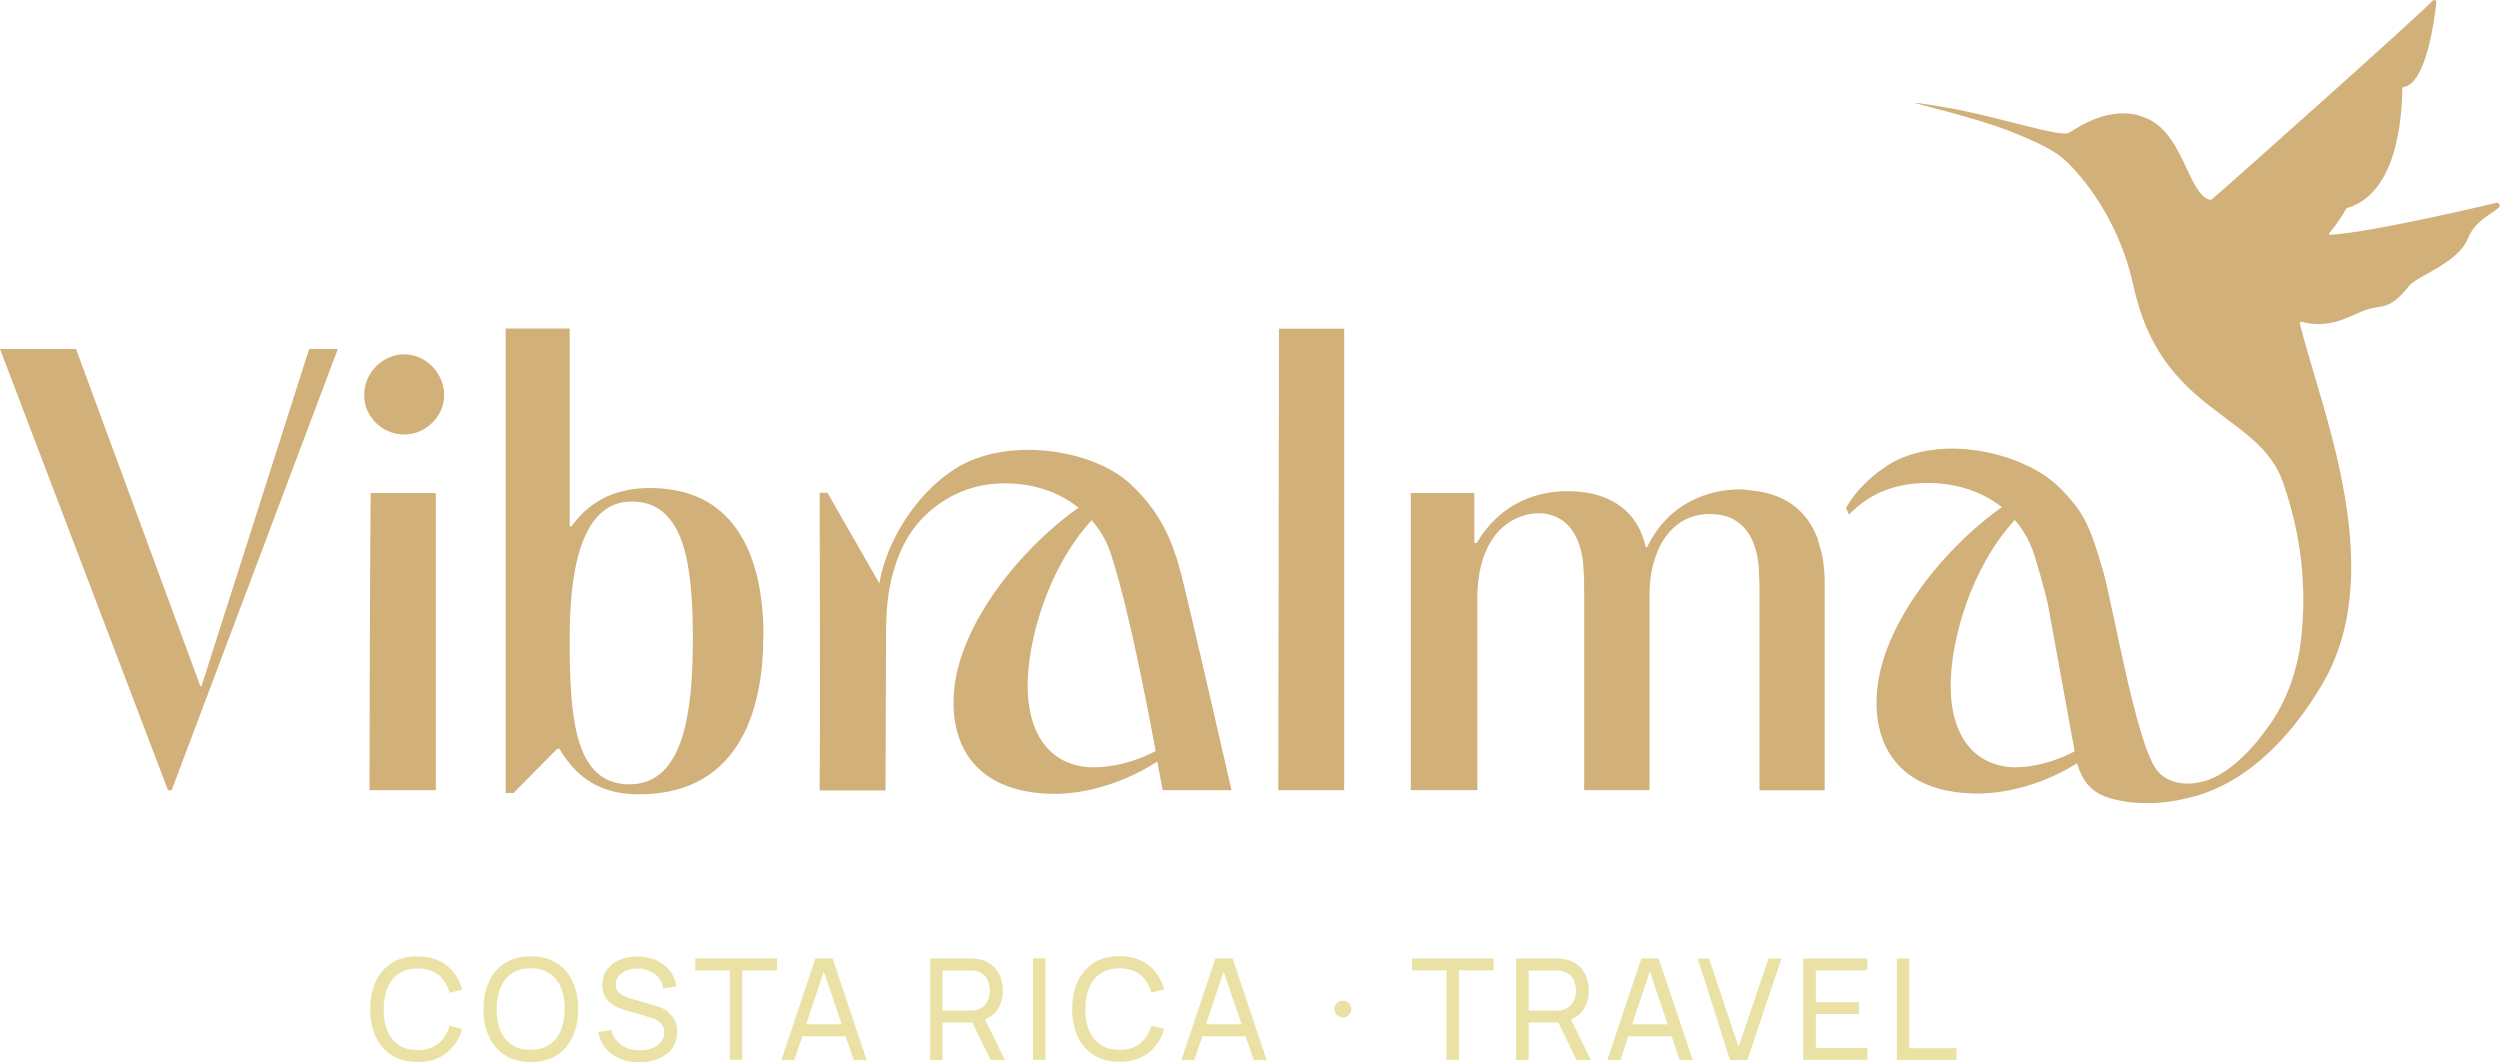 <?xml version="1.0" encoding="UTF-8"?><svg id="a" xmlns="http://www.w3.org/2000/svg" viewBox="0 0 150 63.72"><defs><style>.b{fill:#d1b07a;}.b,.c{stroke-width:0px;}.c{fill:#eae2a5;}</style></defs><path class="c" d="M23.25,59.27c-.15.37-.23.8-.23,1.28,0,.48.07.91.22,1.28.15.37.38.66.68.86.3.21.68.31,1.14.31.52,0,.93-.13,1.25-.39.32-.26.54-.62.66-1.07l.76.2c-.17.6-.49,1.08-.94,1.44-.45.36-1.03.54-1.74.54-.61,0-1.12-.13-1.54-.4-.42-.27-.75-.64-.97-1.12-.22-.48-.33-1.03-.33-1.65s.11-1.18.33-1.65c.22-.48.54-.85.97-1.12.42-.27.94-.4,1.54-.4.7,0,1.28.18,1.74.54.45.36.77.84.94,1.45l-.76.2c-.12-.45-.35-.81-.66-1.07-.32-.26-.74-.39-1.25-.39-.45,0-.83.1-1.13.31s-.53.49-.68.86ZM34.36,58.9c.22.48.33,1.03.33,1.65s-.11,1.18-.33,1.65c-.22.48-.54.85-.96,1.12-.42.27-.94.4-1.55.4s-1.12-.13-1.54-.4c-.42-.27-.75-.64-.97-1.12-.22-.48-.33-1.03-.33-1.65s.11-1.18.33-1.65c.22-.48.54-.85.97-1.12.42-.27.94-.4,1.54-.4s1.12.13,1.55.4c.42.27.74.64.96,1.12ZM33.89,60.55c0-.49-.08-.91-.23-1.28-.15-.37-.38-.65-.68-.86-.3-.21-.68-.31-1.14-.31-.45,0-.83.1-1.13.3-.3.21-.53.49-.68.86s-.23.8-.23,1.28c0,.48.07.91.22,1.28.15.37.38.65.68.86.3.21.68.31,1.13.31.45,0,.83-.1,1.14-.31.3-.21.53-.5.68-.86.15-.37.23-.8.23-1.28ZM40.09,60.7c-.16-.12-.33-.21-.51-.27-.17-.06-.33-.12-.46-.15l-1.16-.33c-.15-.04-.3-.1-.46-.16-.16-.07-.29-.16-.4-.27-.11-.11-.16-.26-.16-.45s.06-.36.18-.5c.12-.14.28-.26.48-.34.2-.08.42-.12.67-.12.26,0,.5.05.71.15.22.1.4.24.54.41.15.18.24.39.28.64l.8-.14c-.07-.37-.22-.69-.43-.95-.21-.26-.48-.47-.8-.61-.32-.14-.69-.21-1.1-.22-.4,0-.76.06-1.09.2-.32.14-.57.33-.76.59s-.28.56-.28.92c0,.23.04.42.11.59.07.16.17.31.3.42s.26.21.42.29c.16.08.32.14.49.19l1.55.46c.11.03.22.07.32.12.1.05.19.11.27.18.08.07.14.15.19.25.05.1.07.21.07.35,0,.22-.07.41-.2.57-.13.16-.3.28-.53.37-.22.09-.47.13-.74.13-.42,0-.79-.11-1.1-.32-.31-.22-.52-.51-.62-.9l-.78.12c.07.37.21.69.44.97.22.27.51.48.85.63.34.15.73.22,1.16.22.32,0,.61-.04.89-.12.28-.08.52-.2.73-.35.21-.15.37-.34.49-.57.12-.23.18-.49.18-.78s-.05-.54-.16-.73c-.11-.19-.24-.35-.41-.46ZM41.71,58.22h2.08v5.37h.75v-5.37h2.08v-.71h-4.9v.71ZM49.96,57.51l2.04,6.09h-.78l-.48-1.42h-2.6l-.48,1.42h-.78l2.04-6.09h1.05ZM50.5,61.46l-1.07-3.17-1.06,3.17h2.13ZM59.1,61.16l1.19,2.44h-.86l-1.09-2.25h-1.78v2.25h-.75v-6.09h2.4c.06,0,.13,0,.21,0,.08,0,.16.01.24.03.33.05.61.16.83.34.22.17.39.4.51.66.11.27.17.56.17.89,0,.47-.12.88-.37,1.22-.17.24-.41.39-.69.51ZM58.18,60.63c.05,0,.11,0,.18,0,.07,0,.13-.02.2-.03.19-.05.35-.13.48-.25.12-.12.21-.26.27-.42.06-.16.08-.33.08-.5s-.03-.33-.08-.5c-.06-.16-.15-.3-.27-.42-.12-.12-.28-.2-.48-.25-.06-.02-.13-.03-.2-.03-.07,0-.13,0-.18,0h-1.63v2.41h1.63ZM61.98,63.59h.75v-6.09h-.75v6.09ZM66.04,58.41c.3-.21.68-.31,1.13-.31.52,0,.93.13,1.25.39.32.26.54.62.66,1.07l.77-.2c-.17-.61-.49-1.09-.94-1.45-.45-.36-1.03-.54-1.74-.54-.61,0-1.12.13-1.54.4s-.74.64-.97,1.12c-.22.48-.33,1.03-.33,1.65s.11,1.18.33,1.65c.22.48.54.85.97,1.12.42.27.94.4,1.54.4.7,0,1.28-.18,1.74-.54.46-.36.77-.84.94-1.44l-.77-.2c-.12.45-.35.81-.66,1.07-.32.26-.74.39-1.25.39-.45,0-.83-.1-1.14-.31-.3-.21-.53-.49-.69-.86-.15-.37-.23-.79-.22-1.28,0-.49.08-.92.23-1.28.15-.37.38-.65.68-.86ZM73.96,57.51l2.04,6.09h-.78l-.48-1.42h-2.6l-.48,1.42h-.78l2.04-6.09h1.05ZM74.49,61.46l-1.07-3.17-1.06,3.17h2.13ZM80.58,60.04c-.14,0-.27.05-.37.14-.1.1-.15.22-.15.36s.05.26.15.36c.1.1.22.15.37.15.14,0,.25-.05.35-.15.1-.1.15-.22.15-.36s-.05-.27-.15-.36c-.1-.1-.21-.14-.35-.14ZM84.71,58.22h2.08v5.37h.75v-5.37h2.08v-.71h-4.9v.71ZM94.26,61.16l1.19,2.44h-.86l-1.09-2.25h-1.78v2.25h-.75v-6.09h2.4c.06,0,.13,0,.21,0s.16.01.24.03c.33.05.61.16.83.34.22.17.39.4.51.66.11.27.17.56.17.89,0,.47-.12.88-.37,1.22-.17.24-.41.39-.69.51ZM93.35,60.63c.05,0,.11,0,.18,0,.07,0,.13-.02.2-.03.19-.05.35-.13.48-.25.12-.12.21-.26.27-.42s.08-.33.08-.5-.03-.33-.08-.5-.15-.3-.27-.42c-.12-.12-.28-.2-.48-.25-.06-.02-.13-.03-.2-.03-.07,0-.13,0-.18,0h-1.63v2.41h1.63ZM99.52,57.51l2.04,6.09h-.78l-.48-1.42h-2.6l-.48,1.42h-.78l2.04-6.09h1.05ZM100.06,61.46l-1.07-3.17-1.06,3.17h2.13ZM104.31,62.8l-1.77-5.29h-.68l1.94,6.09h1.05l2.04-6.09h-.78l-1.79,5.29ZM108.19,63.59h3.85v-.71h-3.09v-2.04h2.59v-.71h-2.59v-1.91h3.09v-.71h-3.85v6.09ZM114.56,62.88v-5.37h-.75v6.09h3.58v-.71h-2.82Z"/><path class="b" d="M18.55,20.94h1.72l-9.97,26.47h-.22L0,20.94h4.56l7.46,20.23h.07l6.46-20.23ZM22.17,47.41h3.98v-17.83h-3.91c-.04,4.45-.07,13.38-.07,17.83ZM24.25,21.26c-1.29,0-2.4,1.11-2.4,2.44s1.11,2.37,2.4,2.37,2.4-1.08,2.4-2.37-1.08-2.44-2.4-2.44ZM45.8,38.19c0,3.95-1.18,9.47-7.46,9.47-2.12,0-3.66-.83-4.77-2.73h-.14l-2.62,2.65h-.47v-27.87h3.84v11.87h.11c1.22-1.72,2.94-2.3,4.7-2.3,5.38,0,6.82,4.48,6.82,8.9ZM41.57,38.34c0-4.27-.43-8.25-3.66-8.25s-3.73,4.66-3.73,8.25c0,4.74.29,8.72,3.59,8.72s3.8-4.45,3.8-8.72ZM76.7,47.41h3.95v-27.69h-3.91l-.04,27.69ZM109.07,32.35c-.61-1.65-1.88-2.72-3.97-2.92-.21-.03-.47-.07-.68-.07-1.83,0-4.3.76-5.6,3.48h-.07c-.54-2.4-2.4-3.37-4.7-3.37s-4.27,1.08-5.45,3.12h-.14v-3.01h-3.81v17.83h3.99v-11.55c0-1.32.28-2.76,1.12-3.81s2.44-1.62,3.69-1c1.16.57,1.54,2.04,1.57,3.22.03.4.03.83.03,1.23v11.91h3.92v-11.77c0-2.47,1.18-4.8,3.62-4.8.91,0,1.53.29,1.97.73.65.64.89,1.59.97,2.46,0,.4.04.79.04,1.19v12.2h3.91v-12.42c0-.6-.05-1.17-.15-1.69l-.26-.95ZM149.94,12.45c-.63.51-1.44.82-1.87,1.87-.61,1.48-3.03,2.22-3.52,2.83-1.19,1.49-1.59,1.13-2.49,1.41-.99.31-2.15,1.23-3.95.75-.12-.03-.13.08-.12.11,1.35,5.39,5.51,15.13,1.13,21.99-.58.92-1.81,2.89-3.94,4.56-.62.49-1.89,1.37-3.54,1.82s-3.34.55-4.91.14c-1.36-.36-1.8-1.17-2.11-2.13-1.99,1.25-4.23,1.81-5.93,1.81h-.24c-3.82-.08-5.86-2.14-5.86-5.48,0-4.34,3.96-9.18,7.52-11.7-1.27-1.01-2.93-1.52-4.83-1.44-1.71.07-3.16.66-4.34,1.89l-.18-.41c.6-1.06,1.51-1.86,2.22-2.36,2.98-2.16,8.04-1.09,10.3.88.21.19.42.38.61.59,1.22,1.29,1.6,2.27,2.29,4.66.59,2.03,1.99,10.41,3.24,11.98.54.68,1.44.87,2.24.77,1.15-.14,2.05-.77,2.88-1.56.75-.69,1.3-1.48,1.51-1.77,1.1-1.44,1.78-3.39,2-5.18.28-2.34.29-5.61-1.05-9.49-1.46-4.29-7.32-4.11-8.99-11.83-.76-3.52-2.61-6.08-3.96-7.41-.59-.6-1.56-1.14-3.49-1.89-2.04-.81-5.6-1.62-5.65-1.68.1-.04,2.1.31,2.48.38,2.85.57,6.29,1.68,6.74,1.41.63-.38,2.81-1.91,4.95-.73,1.95,1.09,2.25,4.38,3.5,4.75.05,0,.09,0,.13-.03.9-.75,12.64-11.23,13.24-11.91.08-.1.25-.04.23.1-.14,1.29-.65,4.82-1.94,5.07-.05,0-.1.05-.1.11-.03.62.03,6.18-3.31,7.15-.02.02-.05.04-.07.06-.09.16-.42.76-1.01,1.46-.03.04,0,.09.05.09,2.6-.15,9.97-1.92,9.97-1.92.17-.05.29.18.15.29ZM120.9,46.04c1.06,0,2.4-.33,3.58-.96l-1.61-8.84v-.02c-.27-1.1-.56-2.13-.83-2.97-.25-.78-.64-1.46-1.15-2.05-2.61,2.82-3.85,7.17-3.85,9.94,0,3.14,1.52,4.85,3.86,4.9ZM70.83,34.27c.81,3.27,3.06,13.14,3.06,13.14h-4.13l-.32-1.72c-2.04,1.33-4.38,1.94-6.13,1.94-3.98,0-6.1-2.08-6.1-5.49,0-4.34,3.94-9.16,7.5-11.68-1.24-.99-2.9-1.54-4.82-1.45-2.54.11-4.9,1.73-5.9,4.17-.88,2.14-.83,3.91-.83,6.01l-.03,8.24h-3.95c.04-5.27,0-12.77,0-17.86h.47l3.11,5.43c.42-2.46,2.15-5.37,4.59-6.9,3.03-1.9,8.14-1.2,10.45.92,1.5,1.38,2.46,3.01,3.02,5.27ZM69.34,45.08s-1.42-7.98-2.68-11.83c-.25-.78-.66-1.46-1.16-2.04-2.6,2.83-3.84,7.16-3.84,9.92,0,3.19,1.58,4.91,3.98,4.91,1.08,0,2.47-.32,3.69-.97Z"/></svg>